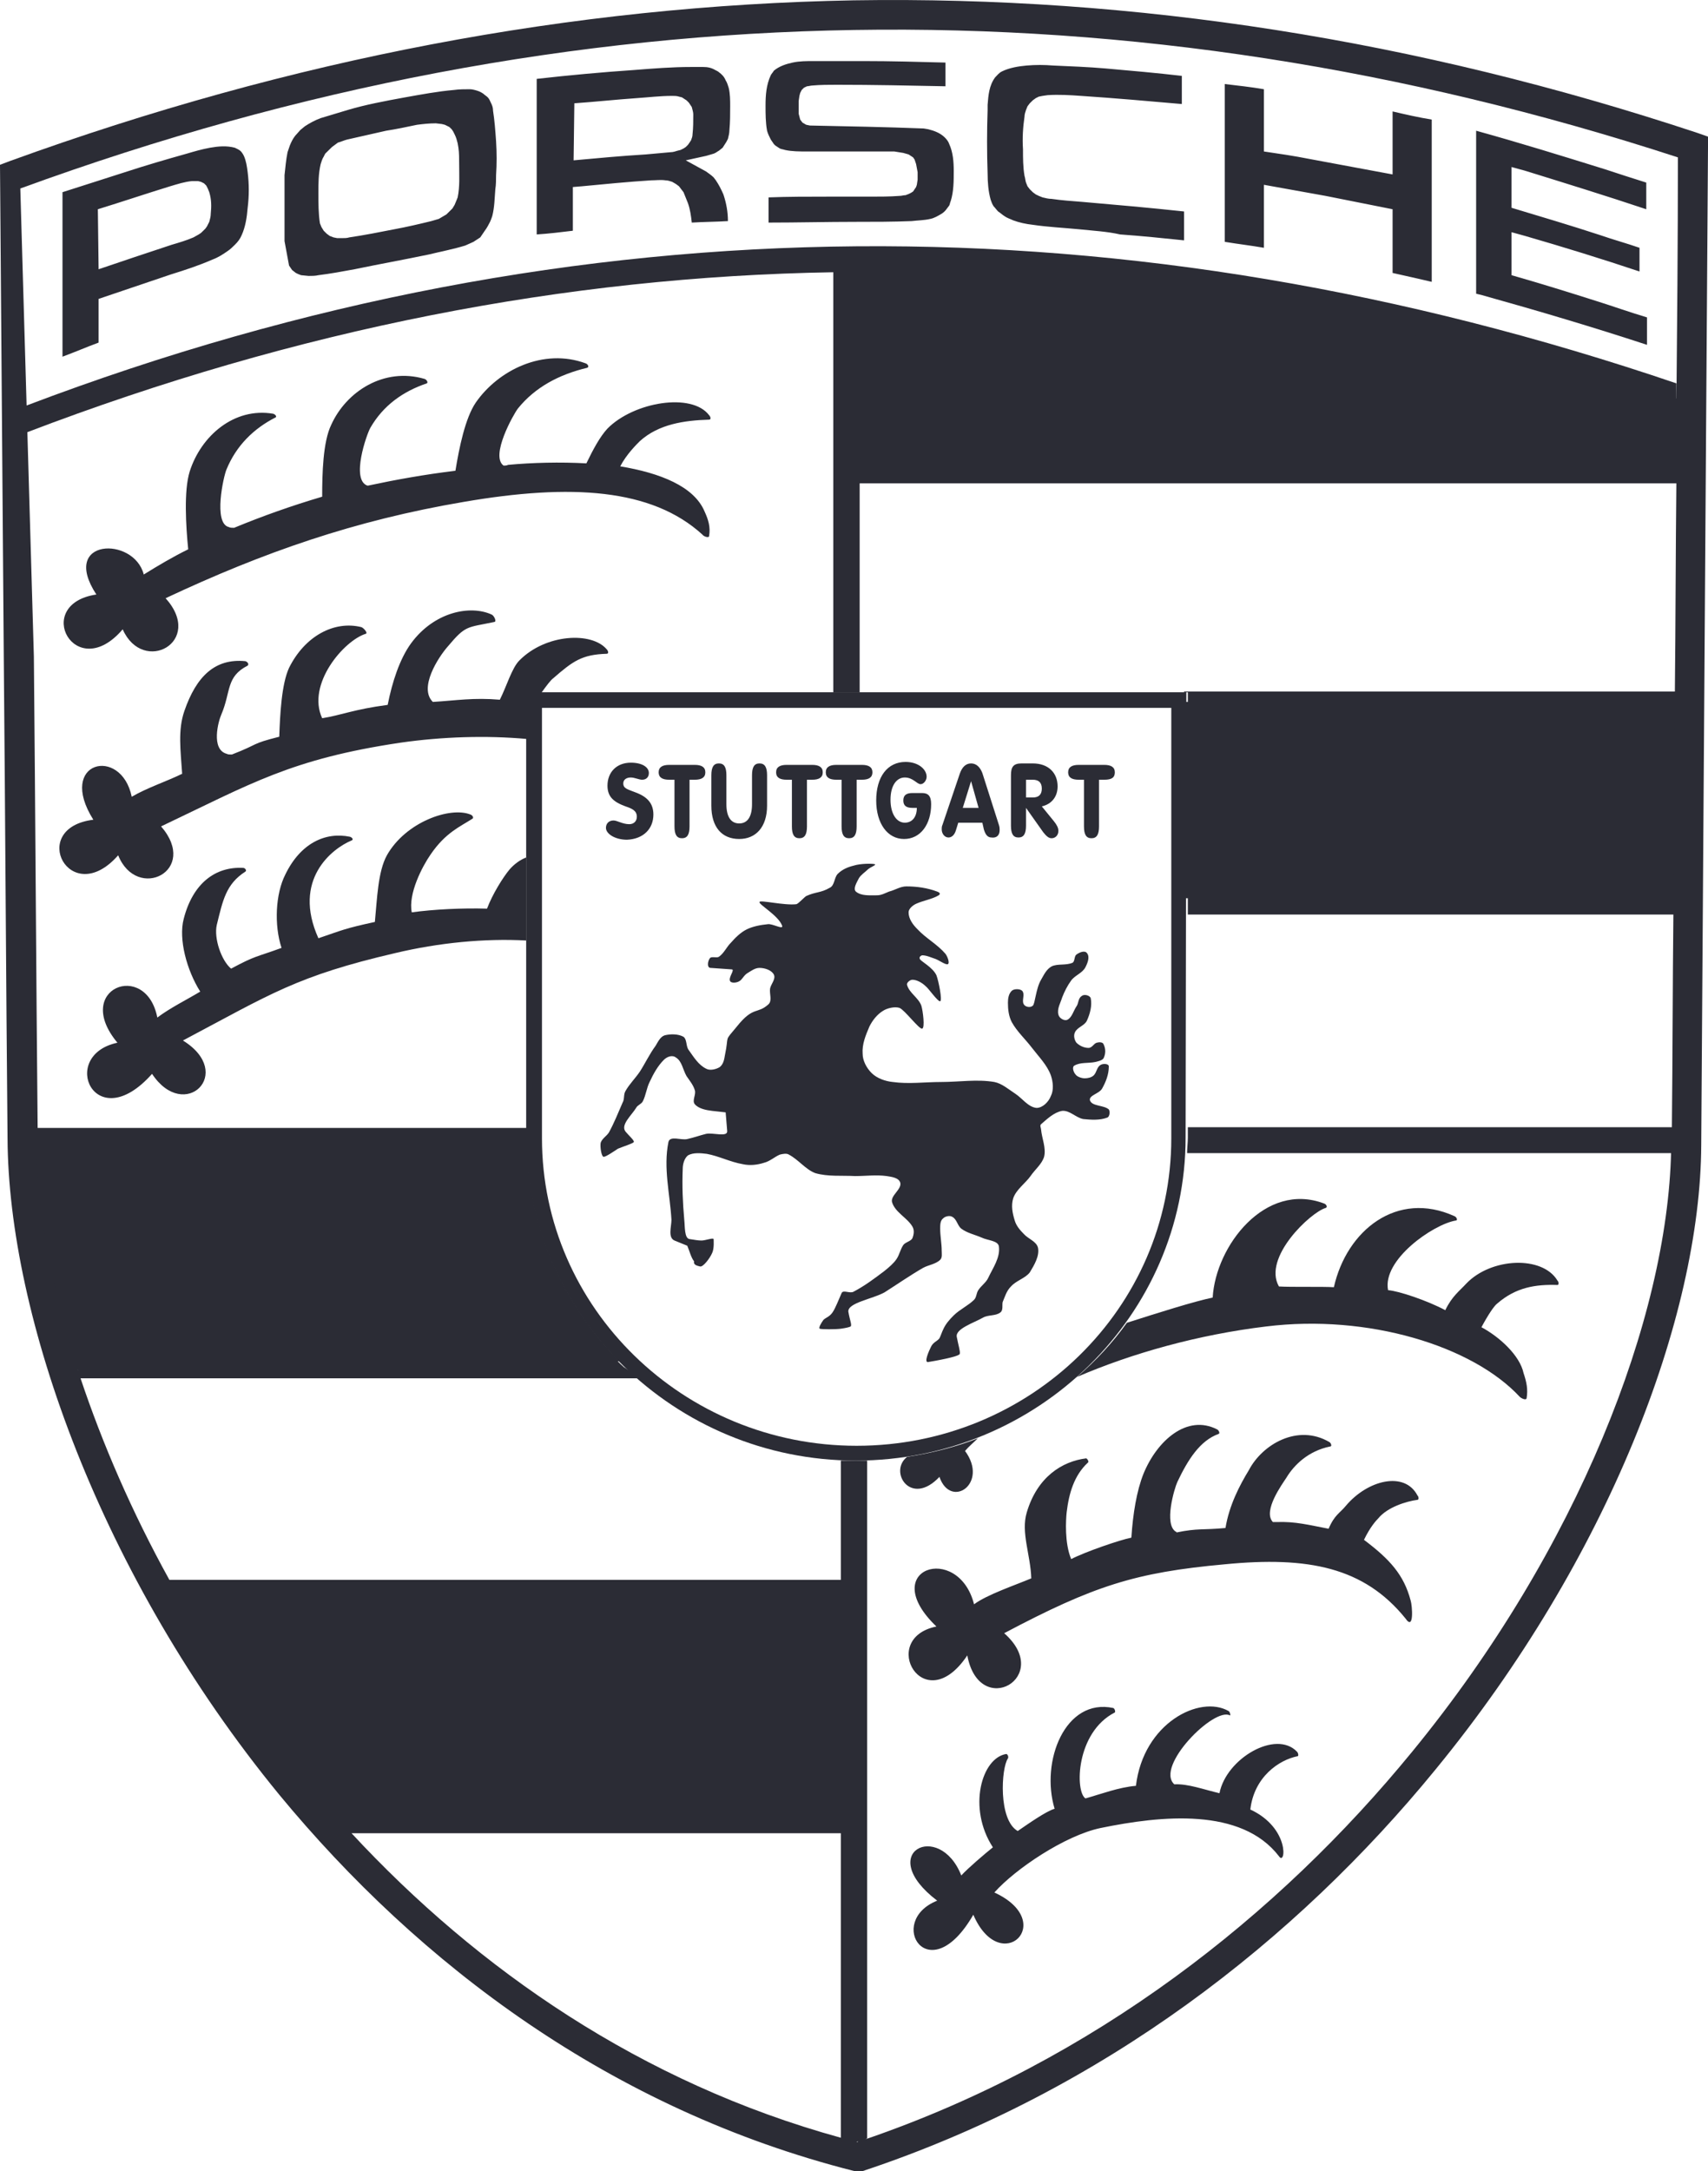 <svg width="48" height="61" viewBox="0 0 48 61" fill="none" xmlns="http://www.w3.org/2000/svg">
<path d="M27.374 45.076C27.734 44.805 28.538 44.535 28.982 44.347C28.961 43.681 28.686 43.057 28.855 42.495C29.151 41.496 29.849 41.059 30.526 40.975C30.568 40.996 30.611 41.079 30.568 41.1C30.188 41.454 30.04 41.954 29.976 42.495C29.955 42.703 29.913 43.348 30.103 43.806C30.505 43.598 31.478 43.265 31.795 43.203C31.838 42.536 31.943 41.891 32.134 41.412C32.515 40.476 33.361 39.726 34.207 40.163C34.249 40.184 34.292 40.267 34.249 40.288C33.72 40.476 33.382 41.017 33.086 41.641C33.001 41.829 32.705 42.828 33.044 43.036C33.044 43.036 33.065 43.036 33.065 43.057C33.678 42.932 33.784 42.994 34.44 42.932C34.545 42.287 34.842 41.725 35.096 41.308C35.476 40.58 36.471 39.997 37.359 40.517C37.401 40.538 37.444 40.642 37.38 40.642C36.767 40.767 36.365 41.163 36.153 41.517C36.047 41.683 35.476 42.453 35.772 42.765C35.794 42.765 35.836 42.765 35.878 42.765C36.407 42.745 36.788 42.849 37.338 42.953C37.507 42.557 37.655 42.516 37.824 42.307C38.438 41.579 39.474 41.329 39.834 42.016C39.876 42.058 39.876 42.141 39.834 42.141C39.517 42.183 38.988 42.349 38.734 42.661C38.671 42.724 38.501 42.911 38.332 43.265C39.051 43.806 39.453 44.243 39.644 44.972C39.686 45.097 39.749 45.846 39.496 45.471C38.332 44.035 36.767 43.723 34.419 43.952C31.901 44.181 30.738 44.556 28.22 45.888C29.616 47.116 27.522 48.323 27.184 46.512C25.957 48.344 24.666 46.034 26.316 45.7C24.624 44.077 26.93 43.328 27.374 45.076Z" fill="#2B2C35"/>
<path d="M31.669 37.166C32.578 36.875 33.573 36.562 34.08 36.458C34.165 35.001 35.561 33.19 37.211 33.815C37.275 33.835 37.317 33.919 37.254 33.94C36.83 34.064 35.477 35.334 35.942 36.146C36.28 36.167 37.211 36.146 37.486 36.167C37.846 34.564 39.263 33.44 40.871 34.169C40.934 34.189 40.977 34.293 40.913 34.293C40.279 34.398 38.84 35.397 39.009 36.25C39.306 36.271 40.109 36.541 40.617 36.812C40.807 36.417 41.019 36.271 41.209 36.063C41.907 35.334 43.346 35.272 43.769 35.98C43.811 36.021 43.811 36.104 43.769 36.104C43.156 36.084 42.606 36.167 42.077 36.625C41.992 36.687 41.823 36.937 41.633 37.291C42.14 37.562 42.711 38.082 42.817 38.581C42.902 38.831 42.944 39.039 42.902 39.289C42.881 39.352 42.754 39.289 42.711 39.248C41.379 37.811 38.438 36.916 35.582 37.27C33.678 37.499 31.817 38.02 30.272 38.686C30.801 38.228 31.267 37.728 31.669 37.166ZM27.48 40.413C27.353 40.538 27.226 40.642 27.12 40.767C27.797 41.683 26.718 42.412 26.401 41.496C25.597 42.349 24.963 41.35 25.491 40.934C26.168 40.83 26.845 40.663 27.48 40.413Z" fill="#2B2C35"/>
<path d="M27.015 52.695C27.205 52.487 27.671 52.091 27.903 51.904C27.184 50.8 27.586 49.385 28.284 49.281C28.326 49.302 28.347 49.364 28.326 49.406C28.136 49.676 28.051 51.134 28.601 51.446C28.876 51.258 29.405 50.884 29.638 50.821C29.236 49.489 29.934 47.699 31.288 47.99C31.33 48.011 31.351 48.094 31.33 48.115C30.23 48.677 30.209 50.343 30.505 50.53C30.95 50.405 31.436 50.218 31.923 50.176C32.134 48.407 33.721 47.616 34.525 48.074C34.567 48.094 34.588 48.199 34.567 48.199C34.123 47.949 32.452 49.635 33.002 50.134C33.382 50.114 33.827 50.28 34.271 50.384C34.461 49.406 35.857 48.594 36.45 49.218C36.492 49.26 36.492 49.343 36.471 49.343C35.942 49.447 35.244 49.926 35.138 50.842C36.259 51.362 36.132 52.445 35.942 52.154C34.884 50.78 32.642 51.009 30.928 51.362C29.934 51.571 28.538 52.507 27.945 53.173C29.744 54.006 28.115 55.567 27.353 53.798C26.105 55.963 24.878 53.985 26.338 53.403C24.561 52.05 26.401 51.134 27.015 52.695Z" fill="#2B2C35"/>
<path d="M8.906 51.05C7.129 49.031 5.627 46.846 4.421 44.639H23.884V51.05H8.906Z" fill="#2B2C35"/>
<path d="M33.255 19.722H47.556V25.238H33.255V19.722Z" fill="#2B2C35"/>
<path d="M47.556 11.354L43.325 9.876L38.396 8.898L32.853 7.711L27.713 7.316H23.799V13.123H47.535L47.556 11.354Z" fill="#2B2C35"/>
<path d="M3.512 4.838C4.083 4.651 4.654 4.484 5.246 4.318C5.458 4.256 5.669 4.193 5.902 4.151C6.135 4.11 6.368 4.089 6.6 4.151L6.685 4.193C6.77 4.235 6.812 4.297 6.854 4.38C6.918 4.526 6.939 4.672 6.96 4.838C7.002 5.171 7.002 5.504 6.96 5.838C6.939 6.108 6.896 6.379 6.791 6.608C6.748 6.712 6.685 6.795 6.6 6.878C6.537 6.941 6.473 7.003 6.41 7.045C6.262 7.149 6.135 7.232 5.966 7.295C5.585 7.461 5.204 7.586 4.802 7.711C4.125 7.94 3.448 8.169 2.771 8.398V9.626C2.433 9.751 2.094 9.897 1.756 10.022V5.4C2.348 5.213 2.919 5.026 3.512 4.838ZM2.771 7.565C3.448 7.336 4.125 7.107 4.823 6.878C5.035 6.816 5.246 6.753 5.437 6.67L5.585 6.587L5.648 6.545L5.712 6.483L5.775 6.42L5.818 6.358L5.881 6.233C5.902 6.15 5.923 6.087 5.923 6.004C5.944 5.796 5.944 5.609 5.881 5.4L5.839 5.296L5.796 5.213L5.733 5.151L5.648 5.109L5.564 5.088H5.479H5.394C5.183 5.109 4.993 5.171 4.781 5.234C4.104 5.442 3.427 5.671 2.75 5.879L2.771 7.565ZM11.381 2.736C11.847 2.653 12.291 2.569 12.756 2.528C12.904 2.507 13.053 2.507 13.2 2.507C13.264 2.507 13.349 2.528 13.412 2.549C13.476 2.569 13.518 2.59 13.581 2.632C13.624 2.673 13.666 2.694 13.708 2.736C13.751 2.778 13.772 2.84 13.793 2.882C13.835 2.965 13.856 3.027 13.856 3.111C13.899 3.381 13.92 3.673 13.941 3.964C13.962 4.297 13.962 4.609 13.941 4.922C13.941 5.047 13.941 5.192 13.92 5.317C13.899 5.567 13.899 5.817 13.835 6.067C13.814 6.129 13.793 6.191 13.772 6.233C13.729 6.316 13.687 6.4 13.624 6.483L13.497 6.67L13.306 6.795C13.222 6.837 13.158 6.858 13.074 6.899C12.735 7.003 12.397 7.066 12.058 7.149C11.36 7.295 10.662 7.42 9.964 7.565C9.625 7.628 9.287 7.69 8.948 7.732C8.864 7.753 8.758 7.753 8.673 7.753L8.462 7.732C8.398 7.711 8.356 7.69 8.314 7.669L8.208 7.586L8.123 7.461L7.996 6.774V4.922C8.018 4.713 8.039 4.484 8.081 4.276L8.145 4.089C8.187 3.985 8.229 3.902 8.293 3.818L8.441 3.652L8.568 3.548C8.695 3.465 8.843 3.381 9.012 3.319L9.773 3.09C10.26 2.944 10.81 2.84 11.381 2.736ZM10.852 3.673L9.752 3.922C9.668 3.943 9.583 3.985 9.498 4.006L9.414 4.068L9.329 4.131L9.266 4.193L9.202 4.256L9.139 4.318L9.097 4.401C9.054 4.464 9.033 4.547 9.012 4.609C8.948 4.88 8.948 5.151 8.948 5.421C8.948 5.713 8.948 6.004 8.991 6.275L9.033 6.379L9.097 6.483L9.181 6.566L9.266 6.629L9.372 6.67L9.477 6.691H9.604C9.689 6.691 9.752 6.691 9.816 6.67C10.239 6.608 10.662 6.524 11.085 6.441C11.424 6.379 11.783 6.295 12.122 6.212C12.185 6.191 12.27 6.171 12.333 6.15L12.439 6.087L12.545 6.025L12.629 5.942L12.714 5.858L12.777 5.754L12.82 5.65L12.862 5.546C12.925 5.234 12.904 4.942 12.904 4.63C12.904 4.464 12.904 4.297 12.883 4.151L12.862 4.027C12.841 3.943 12.82 3.86 12.777 3.777L12.735 3.693L12.693 3.631L12.629 3.569L12.587 3.548L12.502 3.506L12.418 3.485L12.249 3.465C12.058 3.465 11.889 3.485 11.72 3.506C11.424 3.569 11.127 3.631 10.852 3.673ZM17.833 1.966C18.362 1.924 18.891 1.882 19.42 1.882C19.526 1.882 19.653 1.882 19.759 1.882C19.885 1.882 19.991 1.903 20.097 1.966C20.139 1.987 20.182 2.007 20.203 2.028C20.287 2.091 20.351 2.153 20.393 2.257C20.436 2.32 20.457 2.403 20.478 2.465C20.52 2.632 20.52 2.819 20.52 2.986C20.52 3.215 20.52 3.423 20.499 3.652C20.499 3.735 20.478 3.818 20.457 3.902L20.414 3.985C20.372 4.047 20.351 4.089 20.308 4.151L20.203 4.235C20.16 4.256 20.118 4.297 20.055 4.318C19.991 4.339 19.907 4.36 19.843 4.38L19.272 4.505L19.843 4.818C19.928 4.88 19.991 4.922 20.055 4.984L20.118 5.067C20.203 5.192 20.266 5.317 20.33 5.463C20.414 5.713 20.457 5.962 20.457 6.212C20.118 6.233 19.78 6.233 19.441 6.254C19.42 6.067 19.399 5.9 19.335 5.713L19.251 5.504L19.209 5.4L19.145 5.317L19.082 5.234L18.997 5.171L18.891 5.109C18.828 5.088 18.764 5.067 18.701 5.067C18.574 5.047 18.426 5.067 18.299 5.067C17.643 5.109 17.008 5.171 16.353 5.234L16.099 5.255V6.483C15.76 6.524 15.422 6.566 15.083 6.587V2.216C16.014 2.111 16.924 2.028 17.833 1.966ZM16.12 4.505C16.797 4.443 17.474 4.38 18.151 4.339C18.383 4.318 18.616 4.297 18.849 4.276C18.912 4.276 18.976 4.256 19.039 4.235L19.124 4.214L19.209 4.172L19.272 4.131L19.335 4.068L19.378 4.006L19.42 3.943C19.441 3.881 19.462 3.839 19.462 3.777C19.483 3.589 19.483 3.402 19.483 3.215C19.483 3.152 19.462 3.09 19.441 3.007L19.399 2.944L19.357 2.882L19.293 2.819L19.23 2.778L19.166 2.736L19.082 2.715C19.018 2.694 18.955 2.694 18.891 2.694C18.553 2.694 18.214 2.736 17.897 2.757C17.305 2.798 16.733 2.861 16.141 2.902L16.12 4.505ZM23.312 5.525C23.693 5.525 24.074 5.525 24.476 5.525C24.73 5.525 25.005 5.525 25.28 5.504C25.343 5.504 25.386 5.484 25.449 5.484C25.513 5.463 25.555 5.442 25.597 5.421L25.661 5.38L25.703 5.317L25.745 5.255L25.766 5.192L25.788 5.047V4.838L25.745 4.609L25.724 4.547L25.703 4.484L25.661 4.422L25.597 4.38L25.534 4.339L25.386 4.297L25.132 4.256H24.814H22.678C22.466 4.256 22.255 4.256 22.064 4.214C22.001 4.193 21.959 4.193 21.916 4.172L21.853 4.131L21.789 4.089L21.747 4.047L21.705 3.985L21.662 3.922C21.62 3.839 21.578 3.756 21.557 3.673C21.514 3.444 21.514 3.194 21.514 2.965C21.514 2.673 21.535 2.382 21.662 2.111C21.684 2.07 21.726 2.028 21.747 1.987C21.895 1.862 22.085 1.799 22.276 1.758C22.466 1.716 22.678 1.716 22.868 1.716C23.334 1.716 23.799 1.716 24.265 1.716C25.026 1.716 25.809 1.737 26.57 1.758V2.424C25.555 2.403 24.54 2.382 23.524 2.382C23.291 2.382 23.059 2.382 22.826 2.403C22.784 2.403 22.72 2.424 22.678 2.424L22.593 2.465L22.53 2.528L22.488 2.611L22.466 2.694L22.445 2.84C22.445 2.965 22.445 3.069 22.445 3.194L22.466 3.277L22.488 3.36L22.551 3.444L22.657 3.506L22.762 3.527C23.82 3.548 24.899 3.569 25.957 3.61L26.084 3.631C26.253 3.673 26.422 3.735 26.549 3.86C26.613 3.922 26.655 3.985 26.676 4.047C26.782 4.276 26.803 4.547 26.803 4.797C26.803 5.088 26.803 5.38 26.718 5.65C26.697 5.692 26.697 5.733 26.676 5.775L26.613 5.858C26.57 5.921 26.528 5.962 26.465 6.004C26.359 6.067 26.253 6.129 26.147 6.15C25.978 6.191 25.788 6.191 25.618 6.212C25.09 6.233 24.582 6.233 24.053 6.233C23.228 6.233 22.403 6.254 21.599 6.254C21.599 6.025 21.599 5.775 21.599 5.546C22.149 5.525 22.699 5.525 23.249 5.525H23.312ZM30.315 6.441C29.892 6.4 29.447 6.379 29.024 6.316C28.834 6.295 28.643 6.254 28.474 6.191C28.39 6.15 28.305 6.129 28.22 6.067C28.157 6.025 28.115 5.983 28.051 5.942C28.009 5.9 27.966 5.838 27.924 5.796C27.882 5.733 27.861 5.671 27.84 5.609C27.776 5.38 27.755 5.13 27.755 4.88C27.734 4.276 27.734 3.693 27.755 3.09V2.944C27.776 2.673 27.797 2.403 27.966 2.174C28.03 2.111 28.072 2.049 28.157 2.007C28.369 1.903 28.622 1.862 28.855 1.841C29.109 1.82 29.342 1.82 29.595 1.841C30.082 1.862 30.59 1.882 31.076 1.924C31.796 1.987 32.494 2.049 33.213 2.132V2.923C32.261 2.84 31.33 2.757 30.378 2.694C30.082 2.673 29.765 2.653 29.447 2.673L29.299 2.694L29.194 2.715L29.109 2.757L29.024 2.819L28.94 2.902L28.876 2.986L28.834 3.09C28.813 3.152 28.792 3.215 28.792 3.277C28.749 3.569 28.728 3.881 28.749 4.193C28.749 4.443 28.749 4.693 28.792 4.942C28.813 5.005 28.813 5.067 28.834 5.13L28.876 5.234L28.94 5.317L29.024 5.4L29.109 5.463L29.194 5.504L29.299 5.546C29.384 5.567 29.468 5.588 29.553 5.588C29.828 5.629 30.124 5.65 30.399 5.671C31.351 5.754 32.324 5.838 33.276 5.942C33.276 6.191 33.276 6.42 33.276 6.67V6.753C32.684 6.691 32.071 6.629 31.478 6.587C31.119 6.504 30.717 6.483 30.315 6.441ZM36.788 4.464C37.571 4.609 38.353 4.755 39.136 4.901V3.131C39.496 3.215 39.855 3.298 40.236 3.36V7.919C39.877 7.836 39.517 7.753 39.136 7.669V5.879C38.502 5.754 37.888 5.629 37.253 5.504C36.682 5.4 36.09 5.296 35.519 5.192V6.962C35.159 6.899 34.8 6.858 34.419 6.795V2.361C34.778 2.403 35.159 2.445 35.519 2.507V4.256C35.942 4.318 36.365 4.38 36.788 4.464ZM45.102 4.755C45.483 4.88 45.863 5.005 46.265 5.13V5.879C45.144 5.504 44.002 5.151 42.859 4.797L42.479 4.693V5.838C43.304 6.087 44.15 6.337 44.975 6.608C45.334 6.733 45.715 6.837 46.075 6.962V7.628C45.017 7.274 43.938 6.941 42.859 6.629L42.479 6.524V7.732C43.282 7.961 44.086 8.211 44.869 8.46C45.334 8.606 45.8 8.773 46.286 8.918V9.689C44.763 9.189 43.219 8.731 41.654 8.294L41.484 8.252V3.673C42.69 4.006 43.896 4.38 45.102 4.755Z" fill="#2B2C35"/>
<path d="M1.692 38.248C1.016 36.021 0.656 33.94 0.635 32.149H14.808C14.851 34.502 15.845 36.666 17.41 38.248H1.692Z" fill="#2B2C35"/>
<path d="M0 4.63L0.275 4.526C8.187 1.654 16.078 0.155 23.989 0.009C31.901 -0.116 39.792 1.112 47.704 3.735L48 3.839V4.131C47.937 13.477 47.873 22.824 47.81 32.17C47.788 36.999 45.208 43.785 40.342 49.718C36.428 54.506 31.013 58.752 24.243 61.001H24.011C17.178 59.273 11.783 55.193 7.848 50.426C2.814 44.285 0.233 36.958 0.212 31.983C0.169 27.466 0.148 22.948 0.106 18.452L0 4.63ZM9.223 50.801H23.609V45.118H5.162C5.098 45.014 5.035 44.91 4.993 44.806C5.987 46.554 7.15 48.282 8.483 49.926C8.737 50.218 8.97 50.509 9.223 50.801ZM23.63 51.508H9.879C13.433 55.339 18.024 58.523 23.63 60.064V51.508ZM9.583 51.196C9.562 51.175 9.562 51.175 9.562 51.154C9.562 51.175 9.583 51.196 9.583 51.196ZM4.76 44.389H23.63V41.038C23.778 41.038 23.926 41.038 24.074 41.038C24.18 41.038 24.264 41.038 24.37 41.038V60.085C24.349 60.085 24.328 60.105 24.328 60.105C30.759 57.899 35.921 53.819 39.686 49.218C44.361 43.515 46.858 37.02 46.963 32.357C46.963 32.378 46.963 32.378 46.963 32.399H33.361C33.361 32.253 33.382 32.108 33.382 31.962V31.671H46.985C47.006 29.672 47.006 27.674 47.027 25.696H33.382V24.988H47.027C47.048 23.365 47.048 21.762 47.069 20.159H33.382V19.451H33.276V19.431H47.069C47.09 17.474 47.09 15.538 47.111 13.581H24.159V19.451H23.418V7.649C15.887 7.774 8.335 9.252 0.762 12.145L0.74 11.396C8.525 8.44 16.31 6.983 24.074 6.92C31.774 6.858 39.453 8.169 47.111 10.771C47.111 11.021 47.111 11.271 47.111 11.521C47.133 9.147 47.154 6.774 47.154 4.422C39.432 1.903 31.711 0.717 24.011 0.842C16.183 0.967 8.377 2.445 0.571 5.296L0.952 18.452C0.994 22.865 1.015 27.278 1.058 31.712C1.058 31.712 1.058 31.712 1.058 31.691H14.829V31.983C14.829 32.129 14.829 32.274 14.851 32.42H1.037C1.079 34.085 1.439 36.021 2.052 38.061C2.052 38.04 2.031 38.019 2.031 37.999H17.135C17.262 38.144 17.389 38.29 17.537 38.415L18.003 38.727H2.264C2.877 40.559 3.702 42.474 4.76 44.389ZM2.221 38.581C2.2 38.54 2.2 38.498 2.179 38.477C2.2 38.519 2.221 38.54 2.221 38.581ZM2.137 38.311C2.115 38.269 2.115 38.228 2.094 38.186C2.115 38.228 2.137 38.269 2.137 38.311ZM46.942 31.983V32.004C46.942 32.004 46.942 32.004 46.942 31.983ZM46.942 32.108V32.129C46.942 32.129 46.942 32.129 46.942 32.108ZM46.942 32.108C46.942 32.087 46.942 32.087 46.942 32.087V32.108ZM46.942 32.045C46.942 32.024 46.942 32.024 46.942 32.024V32.045ZM46.942 31.733C46.942 31.712 46.942 31.712 46.942 31.712V31.733ZM24.159 12.873H47.09C47.09 12.998 47.09 13.102 47.09 13.227C47.09 12.665 47.09 12.103 47.09 11.541C39.453 8.918 31.817 7.607 24.159 7.649V12.873ZM24.116 60.168C24.095 60.168 24.095 60.168 24.074 60.189C24.095 60.189 24.095 60.189 24.116 60.168ZM23.82 60.126C23.757 60.105 23.714 60.105 23.651 60.085C23.714 60.085 23.778 60.105 23.82 60.126Z" fill="#2B2C35"/>
<path d="M4.04 16.142C4.442 15.892 4.865 15.642 5.289 15.434C5.225 14.789 5.162 13.79 5.331 13.248C5.648 12.249 6.579 11.437 7.679 11.625C7.743 11.646 7.785 11.708 7.743 11.729C7.129 12.041 6.642 12.52 6.367 13.186C6.283 13.373 5.987 14.705 6.431 14.809C6.473 14.83 6.516 14.83 6.579 14.83C7.383 14.497 8.208 14.206 9.054 13.956C9.054 13.311 9.075 12.416 9.308 11.937C9.731 11 10.789 10.313 11.931 10.646C11.995 10.667 12.037 10.75 11.995 10.771C11.318 11 10.768 11.396 10.408 12.02C10.302 12.207 9.858 13.477 10.323 13.644H10.345C11.127 13.477 11.931 13.332 12.799 13.227C12.904 12.582 13.073 11.749 13.37 11.312C14.004 10.396 15.274 9.772 16.458 10.209C16.522 10.23 16.564 10.313 16.501 10.334C15.718 10.521 15.041 10.875 14.554 11.479C14.427 11.646 13.772 12.811 14.152 13.082C14.195 13.082 14.237 13.082 14.279 13.061C14.956 12.998 15.739 12.978 16.479 13.019C16.67 12.624 16.86 12.27 17.072 12.041C17.812 11.292 19.441 11.021 19.928 11.666C19.97 11.708 19.991 11.791 19.928 11.791C19.23 11.812 18.51 11.916 17.981 12.395C17.897 12.478 17.601 12.77 17.431 13.103C18.553 13.29 19.505 13.665 19.801 14.372C19.907 14.601 19.97 14.809 19.928 15.059C19.928 15.122 19.779 15.08 19.737 15.018C18.32 13.727 16.056 13.581 13.031 14.102C9.964 14.622 7.404 15.517 4.654 16.808C5.754 18.036 4.019 18.973 3.448 17.682C2.115 19.243 0.888 16.974 2.708 16.704C1.671 15.122 3.765 15.059 4.04 16.142Z" fill="#2B2C35"/>
<path d="M4.421 28.59C4.781 28.319 5.246 28.09 5.627 27.861C5.246 27.258 5.014 26.383 5.162 25.821C5.416 24.822 6.05 24.343 6.833 24.385C6.896 24.385 6.939 24.468 6.896 24.489C6.346 24.843 6.262 25.301 6.092 25.988C6.008 26.362 6.219 26.987 6.494 27.216C7.193 26.841 7.171 26.904 7.912 26.633C7.7 25.988 7.743 25.113 8.018 24.572C8.441 23.698 9.139 23.365 9.837 23.511C9.9 23.531 9.943 23.594 9.879 23.615C9.329 23.844 8.208 24.718 8.948 26.362C9.625 26.133 9.668 26.092 10.535 25.904C10.598 25.259 10.62 24.489 10.873 24.031C11.402 23.094 12.65 22.657 13.222 22.886C13.285 22.907 13.327 22.99 13.264 23.011C12.947 23.219 12.524 23.386 12.1 24.01C11.868 24.343 11.466 25.113 11.572 25.634C12.185 25.55 12.989 25.509 13.687 25.53C13.835 25.134 14.131 24.655 14.322 24.427C14.449 24.281 14.618 24.156 14.787 24.093V26.425C13.623 26.362 12.333 26.487 11.106 26.779C8.335 27.424 7.616 27.924 5.141 29.235C6.621 30.151 5.183 31.546 4.273 30.172C2.665 31.983 1.629 29.651 3.3 29.297C2.031 27.778 4.104 26.966 4.421 28.59Z" fill="#2B2C35"/>
<path d="M3.702 22.387C4.125 22.137 4.696 21.949 5.119 21.741C5.077 21.096 4.993 20.513 5.183 19.972C5.521 18.994 6.05 18.494 6.896 18.577C6.96 18.598 7.002 18.66 6.96 18.702C6.346 19.014 6.495 19.431 6.22 20.076C6.135 20.263 5.923 21.054 6.368 21.179C6.41 21.2 6.452 21.2 6.516 21.2C7.32 20.888 7.023 20.909 7.848 20.7C7.87 20.076 7.912 19.223 8.123 18.765C8.568 17.869 9.393 17.432 10.154 17.62C10.218 17.64 10.345 17.786 10.281 17.807C9.668 17.994 8.61 19.223 9.054 20.18C9.583 20.097 9.943 19.93 10.895 19.805C11.022 19.16 11.233 18.515 11.55 18.078C12.206 17.183 13.222 16.995 13.814 17.266C13.877 17.287 13.962 17.453 13.899 17.474C13.116 17.64 13.095 17.557 12.587 18.161C12.312 18.473 11.762 19.327 12.164 19.722C12.841 19.68 13.306 19.597 14.047 19.66C14.237 19.285 14.385 18.765 14.597 18.556C15.337 17.807 16.628 17.744 17.051 18.244C17.093 18.286 17.114 18.369 17.051 18.369C16.353 18.39 16.099 18.577 15.549 19.056C15.485 19.098 15.358 19.264 15.21 19.472H14.808V20.763C13.666 20.659 12.418 20.7 11.254 20.867C8.187 21.325 7.066 22.012 4.527 23.219C5.606 24.468 3.85 25.342 3.321 24.031C1.967 25.571 0.762 23.261 2.623 23.032C1.587 21.387 3.406 20.95 3.702 22.387Z" fill="#2B2C35"/>
<path d="M32.917 19.889V31.983C32.917 36.75 28.961 40.622 24.074 40.622C19.208 40.622 15.231 36.75 15.231 31.983V19.889H32.917ZM33.34 19.451H14.787V31.962C14.787 36.937 18.955 41.038 24.053 41.038C29.172 41.038 33.319 36.937 33.319 31.962L33.34 19.451Z" fill="#2B2C35"/>
<path d="M23.672 28.319C23.757 28.402 23.947 28.298 24.011 28.215C24.159 27.986 24.137 27.695 24.159 27.403C24.18 27.091 24.18 26.82 24.074 26.529C23.905 26.029 23.672 25.634 23.101 25.55C23.038 25.53 22.911 25.655 22.953 25.696C23.334 26.092 23.482 26.071 23.587 26.675C23.693 27.258 23.63 28.277 23.672 28.319ZM19.674 35.584C19.759 35.605 19.949 35.355 20.012 35.209C20.076 35.084 20.055 34.835 20.055 34.814C20.034 34.772 19.822 34.855 19.716 34.855C19.61 34.855 19.526 34.835 19.378 34.814C19.23 34.793 19.251 34.46 19.23 34.273C19.187 33.794 19.166 33.315 19.187 32.836C19.187 32.711 19.23 32.545 19.335 32.462C19.483 32.378 19.695 32.399 19.864 32.42C20.203 32.482 20.52 32.649 20.88 32.711C21.07 32.753 21.282 32.732 21.472 32.67C21.641 32.628 21.768 32.503 21.916 32.441C22.001 32.42 22.107 32.399 22.17 32.441C22.445 32.586 22.636 32.857 22.911 32.961C23.27 33.065 23.651 33.023 24.032 33.044C24.328 33.044 24.624 33.003 24.92 33.044C25.047 33.065 25.259 33.086 25.301 33.232C25.343 33.419 25.026 33.586 25.068 33.773C25.153 34.064 25.491 34.21 25.64 34.46C25.703 34.564 25.682 34.689 25.64 34.793C25.597 34.876 25.449 34.897 25.386 34.98C25.301 35.105 25.28 35.251 25.195 35.376C25.111 35.501 24.984 35.605 24.857 35.709C24.582 35.917 24.307 36.125 23.989 36.292C23.884 36.354 23.693 36.229 23.651 36.333C23.566 36.521 23.482 36.75 23.397 36.874C23.312 36.999 23.207 37.02 23.143 37.083C23.08 37.166 22.995 37.312 23.038 37.333C23.08 37.353 23.482 37.353 23.63 37.333C23.778 37.312 23.863 37.291 23.905 37.27C23.947 37.228 23.884 37.103 23.841 36.854C23.82 36.604 24.518 36.5 24.857 36.312C25.216 36.084 25.576 35.834 25.936 35.626C26.084 35.542 26.295 35.522 26.422 35.397C26.486 35.334 26.465 35.23 26.465 35.147C26.465 34.939 26.422 34.73 26.422 34.522C26.422 34.418 26.422 34.293 26.507 34.231C26.57 34.168 26.697 34.148 26.761 34.189C26.888 34.252 26.909 34.439 27.015 34.522C27.184 34.647 27.395 34.689 27.586 34.772C27.755 34.855 28.051 34.855 28.072 35.022C28.115 35.334 27.903 35.626 27.776 35.896C27.713 36.042 27.565 36.125 27.48 36.271C27.438 36.354 27.438 36.458 27.374 36.521C27.205 36.687 26.972 36.791 26.803 36.958C26.676 37.083 26.57 37.208 26.507 37.353C26.465 37.437 26.443 37.52 26.401 37.603C26.338 37.686 26.232 37.707 26.168 37.832C26.105 37.957 25.957 38.29 26.084 38.269C26.211 38.248 26.951 38.123 26.972 38.04C26.993 37.978 26.93 37.79 26.888 37.562C26.845 37.333 27.374 37.166 27.628 37.02C27.776 36.937 27.988 36.979 28.115 36.874C28.199 36.812 28.157 36.666 28.178 36.583C28.241 36.437 28.284 36.271 28.411 36.146C28.559 35.979 28.813 35.917 28.94 35.751C29.067 35.542 29.215 35.292 29.172 35.063C29.13 34.876 28.897 34.814 28.77 34.668C28.665 34.564 28.559 34.439 28.517 34.293C28.453 34.085 28.411 33.877 28.474 33.669C28.559 33.419 28.813 33.252 28.961 33.044C29.088 32.857 29.278 32.711 29.342 32.503C29.405 32.253 29.278 31.983 29.257 31.733C29.257 31.691 29.215 31.629 29.257 31.587C29.426 31.442 29.617 31.254 29.849 31.212C30.061 31.192 30.23 31.4 30.442 31.442C30.653 31.462 30.907 31.483 31.119 31.4C31.182 31.379 31.203 31.233 31.161 31.171C31.013 31.046 30.695 31.088 30.632 30.921C30.59 30.775 30.886 30.734 30.971 30.588C31.076 30.401 31.161 30.192 31.161 29.964C31.161 29.88 30.992 29.88 30.928 29.922C30.822 29.984 30.822 30.13 30.738 30.213C30.674 30.276 30.569 30.297 30.484 30.297C30.399 30.297 30.272 30.255 30.23 30.193C30.167 30.13 30.124 29.984 30.188 29.943C30.357 29.839 30.59 29.88 30.78 29.839C30.865 29.818 30.971 29.797 31.013 29.735C31.076 29.61 31.076 29.464 31.013 29.339C30.992 29.277 30.886 29.277 30.822 29.297C30.738 29.318 30.695 29.443 30.59 29.443C30.463 29.443 30.336 29.381 30.251 29.297C30.188 29.214 30.167 29.089 30.209 29.006C30.272 28.86 30.484 28.819 30.547 28.673C30.632 28.486 30.695 28.257 30.653 28.049C30.632 27.965 30.463 27.924 30.399 27.986C30.294 28.049 30.315 28.194 30.251 28.277C30.167 28.402 30.124 28.59 29.997 28.652C29.913 28.694 29.765 28.61 29.744 28.506C29.701 28.34 29.807 28.173 29.849 28.028C29.913 27.861 29.997 27.695 30.103 27.549C30.209 27.403 30.421 27.341 30.505 27.174C30.569 27.049 30.632 26.883 30.547 26.779C30.484 26.695 30.336 26.758 30.251 26.82C30.188 26.862 30.209 27.008 30.145 27.049C29.955 27.133 29.722 27.07 29.553 27.153C29.405 27.237 29.342 27.382 29.257 27.528C29.109 27.778 29.088 28.215 29.024 28.257C28.961 28.319 28.813 28.298 28.77 28.215C28.707 28.111 28.813 27.944 28.728 27.84C28.665 27.778 28.495 27.778 28.432 27.84C28.347 27.924 28.326 28.049 28.326 28.173C28.326 28.361 28.347 28.548 28.432 28.715C28.58 28.985 28.813 29.193 29.003 29.443C29.194 29.693 29.426 29.922 29.532 30.213C29.596 30.401 29.617 30.63 29.532 30.796C29.468 30.963 29.299 31.129 29.13 31.129C28.897 31.108 28.728 30.859 28.538 30.734C28.347 30.609 28.157 30.442 27.945 30.401C27.459 30.317 26.951 30.401 26.443 30.401C25.999 30.401 25.534 30.463 25.09 30.401C24.878 30.38 24.645 30.297 24.497 30.151C24.349 30.005 24.243 29.797 24.243 29.61C24.222 29.339 24.328 29.089 24.434 28.84C24.518 28.673 24.645 28.506 24.814 28.402C24.941 28.319 25.153 28.277 25.28 28.319C25.428 28.381 25.83 28.923 25.915 28.902C25.999 28.881 25.936 28.402 25.893 28.257C25.809 28.028 25.555 27.903 25.491 27.674C25.47 27.611 25.576 27.528 25.64 27.528C25.766 27.528 25.915 27.611 26.02 27.715C26.084 27.757 26.359 28.153 26.422 28.132C26.486 28.111 26.38 27.57 26.317 27.403C26.211 27.174 25.872 27.008 25.851 26.945C25.83 26.904 25.851 26.862 25.915 26.841C26.041 26.841 26.168 26.904 26.295 26.945C26.401 26.987 26.57 27.112 26.634 27.091C26.697 27.07 26.634 26.883 26.57 26.799C26.338 26.529 26.02 26.362 25.788 26.113C25.661 25.988 25.534 25.821 25.534 25.634C25.534 25.53 25.661 25.426 25.767 25.384C25.957 25.301 26.211 25.259 26.38 25.155C26.443 25.113 26.401 25.072 26.338 25.051C26.063 24.947 25.766 24.905 25.47 24.905C25.301 24.905 25.153 25.009 24.984 25.051C24.878 25.093 24.772 25.155 24.645 25.155C24.434 25.155 24.201 25.176 24.053 25.051C23.968 24.968 24.074 24.801 24.137 24.676C24.201 24.572 24.307 24.51 24.391 24.427C24.455 24.364 24.645 24.302 24.582 24.281C24.518 24.26 24.18 24.26 23.989 24.322C23.82 24.364 23.672 24.427 23.545 24.551C23.439 24.655 23.461 24.884 23.312 24.947C23.059 25.093 22.932 25.051 22.657 25.176C22.593 25.218 22.445 25.384 22.382 25.405C22.043 25.447 21.366 25.28 21.345 25.342C21.303 25.405 21.874 25.717 21.98 26.009C22.022 26.133 21.705 25.946 21.578 25.967C21.366 25.988 21.155 26.029 20.985 26.113C20.816 26.196 20.668 26.342 20.541 26.487C20.414 26.612 20.351 26.779 20.203 26.883C20.139 26.924 19.991 26.862 19.949 26.924C19.885 27.008 19.864 27.195 19.97 27.195L20.562 27.237C20.668 27.237 20.457 27.466 20.52 27.57C20.562 27.632 20.71 27.611 20.774 27.57C20.859 27.528 20.901 27.403 21.007 27.341C21.112 27.278 21.218 27.195 21.345 27.195C21.493 27.195 21.684 27.258 21.747 27.382C21.811 27.507 21.662 27.653 21.641 27.778C21.62 27.924 21.705 28.111 21.599 28.215C21.282 28.506 21.176 28.257 20.71 28.84C20.33 29.297 20.499 29.048 20.372 29.651C20.351 29.776 20.33 29.901 20.224 29.984C20.118 30.047 19.949 30.088 19.843 30.026C19.632 29.922 19.505 29.714 19.357 29.506C19.272 29.401 19.314 29.214 19.209 29.131C19.06 29.048 18.849 29.048 18.68 29.089C18.553 29.131 18.489 29.277 18.426 29.381C18.256 29.61 18.13 29.88 17.982 30.109C17.855 30.297 17.685 30.463 17.58 30.651C17.516 30.755 17.558 30.88 17.495 30.984C17.368 31.275 17.262 31.546 17.114 31.816C17.051 31.92 16.924 31.983 16.881 32.108C16.86 32.233 16.903 32.503 16.966 32.503C17.03 32.503 17.241 32.357 17.368 32.274C17.516 32.212 17.791 32.129 17.812 32.087C17.833 32.045 17.664 31.899 17.58 31.795C17.431 31.608 17.749 31.337 17.876 31.129C17.918 31.046 18.024 31.025 18.066 30.942C18.151 30.775 18.172 30.567 18.256 30.401C18.362 30.172 18.489 29.943 18.659 29.776C18.743 29.693 18.891 29.631 18.997 29.714C19.166 29.818 19.187 30.047 19.293 30.234C19.378 30.359 19.483 30.484 19.526 30.63C19.568 30.755 19.441 30.921 19.526 31.025C19.632 31.15 19.843 31.192 20.012 31.212L20.393 31.254L20.436 31.775C20.457 31.962 20.034 31.816 19.843 31.858C19.674 31.899 19.505 31.962 19.314 32.004C19.145 32.045 18.828 31.899 18.785 32.087C18.637 32.815 18.828 33.544 18.87 34.273C18.87 34.46 18.764 34.772 18.955 34.855L19.314 35.001C19.378 35.147 19.42 35.334 19.505 35.438C19.483 35.542 19.589 35.563 19.674 35.584Z" fill="#2B2C35"/>
<path d="M31.33 21.7C31.33 21.554 31.224 21.491 31.034 21.491H30.315C30.124 21.491 30.018 21.554 30.018 21.7C30.018 21.845 30.124 21.908 30.315 21.908H30.463V23.219C30.463 23.448 30.526 23.552 30.674 23.552C30.822 23.552 30.886 23.448 30.886 23.219V21.908H31.034C31.245 21.908 31.33 21.845 31.33 21.7ZM29.278 22.157C29.278 22.324 29.194 22.407 29.024 22.407H28.834V21.908H29.024C29.194 21.908 29.278 21.991 29.278 22.157ZM29.744 23.344C29.744 23.261 29.701 23.177 29.617 23.073L29.278 22.657C29.553 22.595 29.722 22.386 29.722 22.095C29.722 21.72 29.468 21.45 29.024 21.45H28.707C28.474 21.45 28.411 21.554 28.411 21.783V23.198C28.411 23.427 28.474 23.531 28.622 23.531C28.77 23.531 28.834 23.427 28.834 23.198V22.699L29.32 23.386C29.405 23.49 29.468 23.552 29.553 23.552C29.659 23.552 29.744 23.469 29.744 23.344ZM27.501 22.699H27.057L27.29 21.949L27.501 22.699ZM28.093 23.323C28.093 23.282 28.093 23.24 28.072 23.177L27.607 21.72C27.543 21.554 27.438 21.45 27.29 21.45C27.142 21.45 27.036 21.554 26.972 21.741L26.486 23.177C26.465 23.219 26.465 23.261 26.465 23.302C26.465 23.427 26.549 23.531 26.655 23.531C26.739 23.531 26.824 23.469 26.866 23.323L26.93 23.115H27.607L27.649 23.302C27.692 23.448 27.755 23.531 27.861 23.531C28.009 23.552 28.093 23.469 28.093 23.323ZM26.168 22.595C26.168 22.366 26.084 22.282 25.915 22.282H25.64C25.47 22.282 25.386 22.345 25.386 22.491C25.386 22.636 25.47 22.699 25.64 22.699H25.766C25.766 22.948 25.64 23.115 25.428 23.115C25.195 23.115 25.026 22.865 25.026 22.47C25.026 22.074 25.195 21.845 25.428 21.845C25.661 21.845 25.766 22.033 25.872 22.033C25.957 22.033 26.041 21.928 26.041 21.824C26.041 21.616 25.809 21.408 25.449 21.408C24.941 21.408 24.624 21.824 24.624 22.491C24.624 23.136 24.941 23.573 25.407 23.573C25.872 23.573 26.168 23.157 26.168 22.595ZM24.518 21.7C24.518 21.554 24.413 21.491 24.222 21.491H23.503C23.312 21.491 23.207 21.554 23.207 21.7C23.207 21.845 23.312 21.908 23.503 21.908H23.651V23.219C23.651 23.448 23.714 23.552 23.863 23.552C24.011 23.552 24.074 23.448 24.074 23.219V21.908H24.222C24.413 21.908 24.518 21.845 24.518 21.7ZM23.122 21.7C23.122 21.554 23.016 21.491 22.826 21.491H22.107C21.916 21.491 21.811 21.554 21.811 21.7C21.811 21.845 21.916 21.908 22.107 21.908H22.255V23.219C22.255 23.448 22.318 23.552 22.466 23.552C22.614 23.552 22.678 23.448 22.678 23.219V21.908H22.826C23.016 21.908 23.122 21.845 23.122 21.7ZM21.557 22.636V21.783C21.557 21.554 21.493 21.45 21.345 21.45C21.197 21.45 21.134 21.554 21.134 21.783V22.595C21.134 22.948 21.007 23.136 20.774 23.136C20.541 23.136 20.414 22.948 20.414 22.595V21.783C20.414 21.554 20.351 21.45 20.203 21.45C20.055 21.45 19.991 21.554 19.991 21.783V22.636C19.991 23.24 20.287 23.573 20.774 23.573C21.239 23.573 21.557 23.24 21.557 22.636ZM19.822 21.7C19.822 21.554 19.716 21.491 19.526 21.491H18.806C18.616 21.491 18.51 21.554 18.51 21.7C18.51 21.845 18.616 21.908 18.806 21.908H18.955V23.219C18.955 23.448 19.018 23.552 19.166 23.552C19.314 23.552 19.378 23.448 19.378 23.219V21.908H19.526C19.716 21.908 19.822 21.845 19.822 21.7ZM18.362 22.886C18.362 22.574 18.193 22.386 17.855 22.262C17.643 22.178 17.516 22.157 17.516 22.012C17.516 21.908 17.601 21.845 17.728 21.845C17.833 21.845 17.96 21.908 18.045 21.908C18.172 21.908 18.235 21.824 18.235 21.72C18.235 21.554 18.045 21.429 17.728 21.429C17.326 21.429 17.072 21.7 17.072 22.074C17.072 22.386 17.241 22.532 17.58 22.657C17.77 22.72 17.897 22.782 17.897 22.948C17.897 23.073 17.812 23.157 17.685 23.157C17.495 23.157 17.347 23.053 17.241 23.053C17.114 23.053 17.029 23.136 17.029 23.261C17.029 23.427 17.283 23.594 17.622 23.594C18.087 23.573 18.362 23.282 18.362 22.886Z" fill="#2B2C35"/>
</svg>
